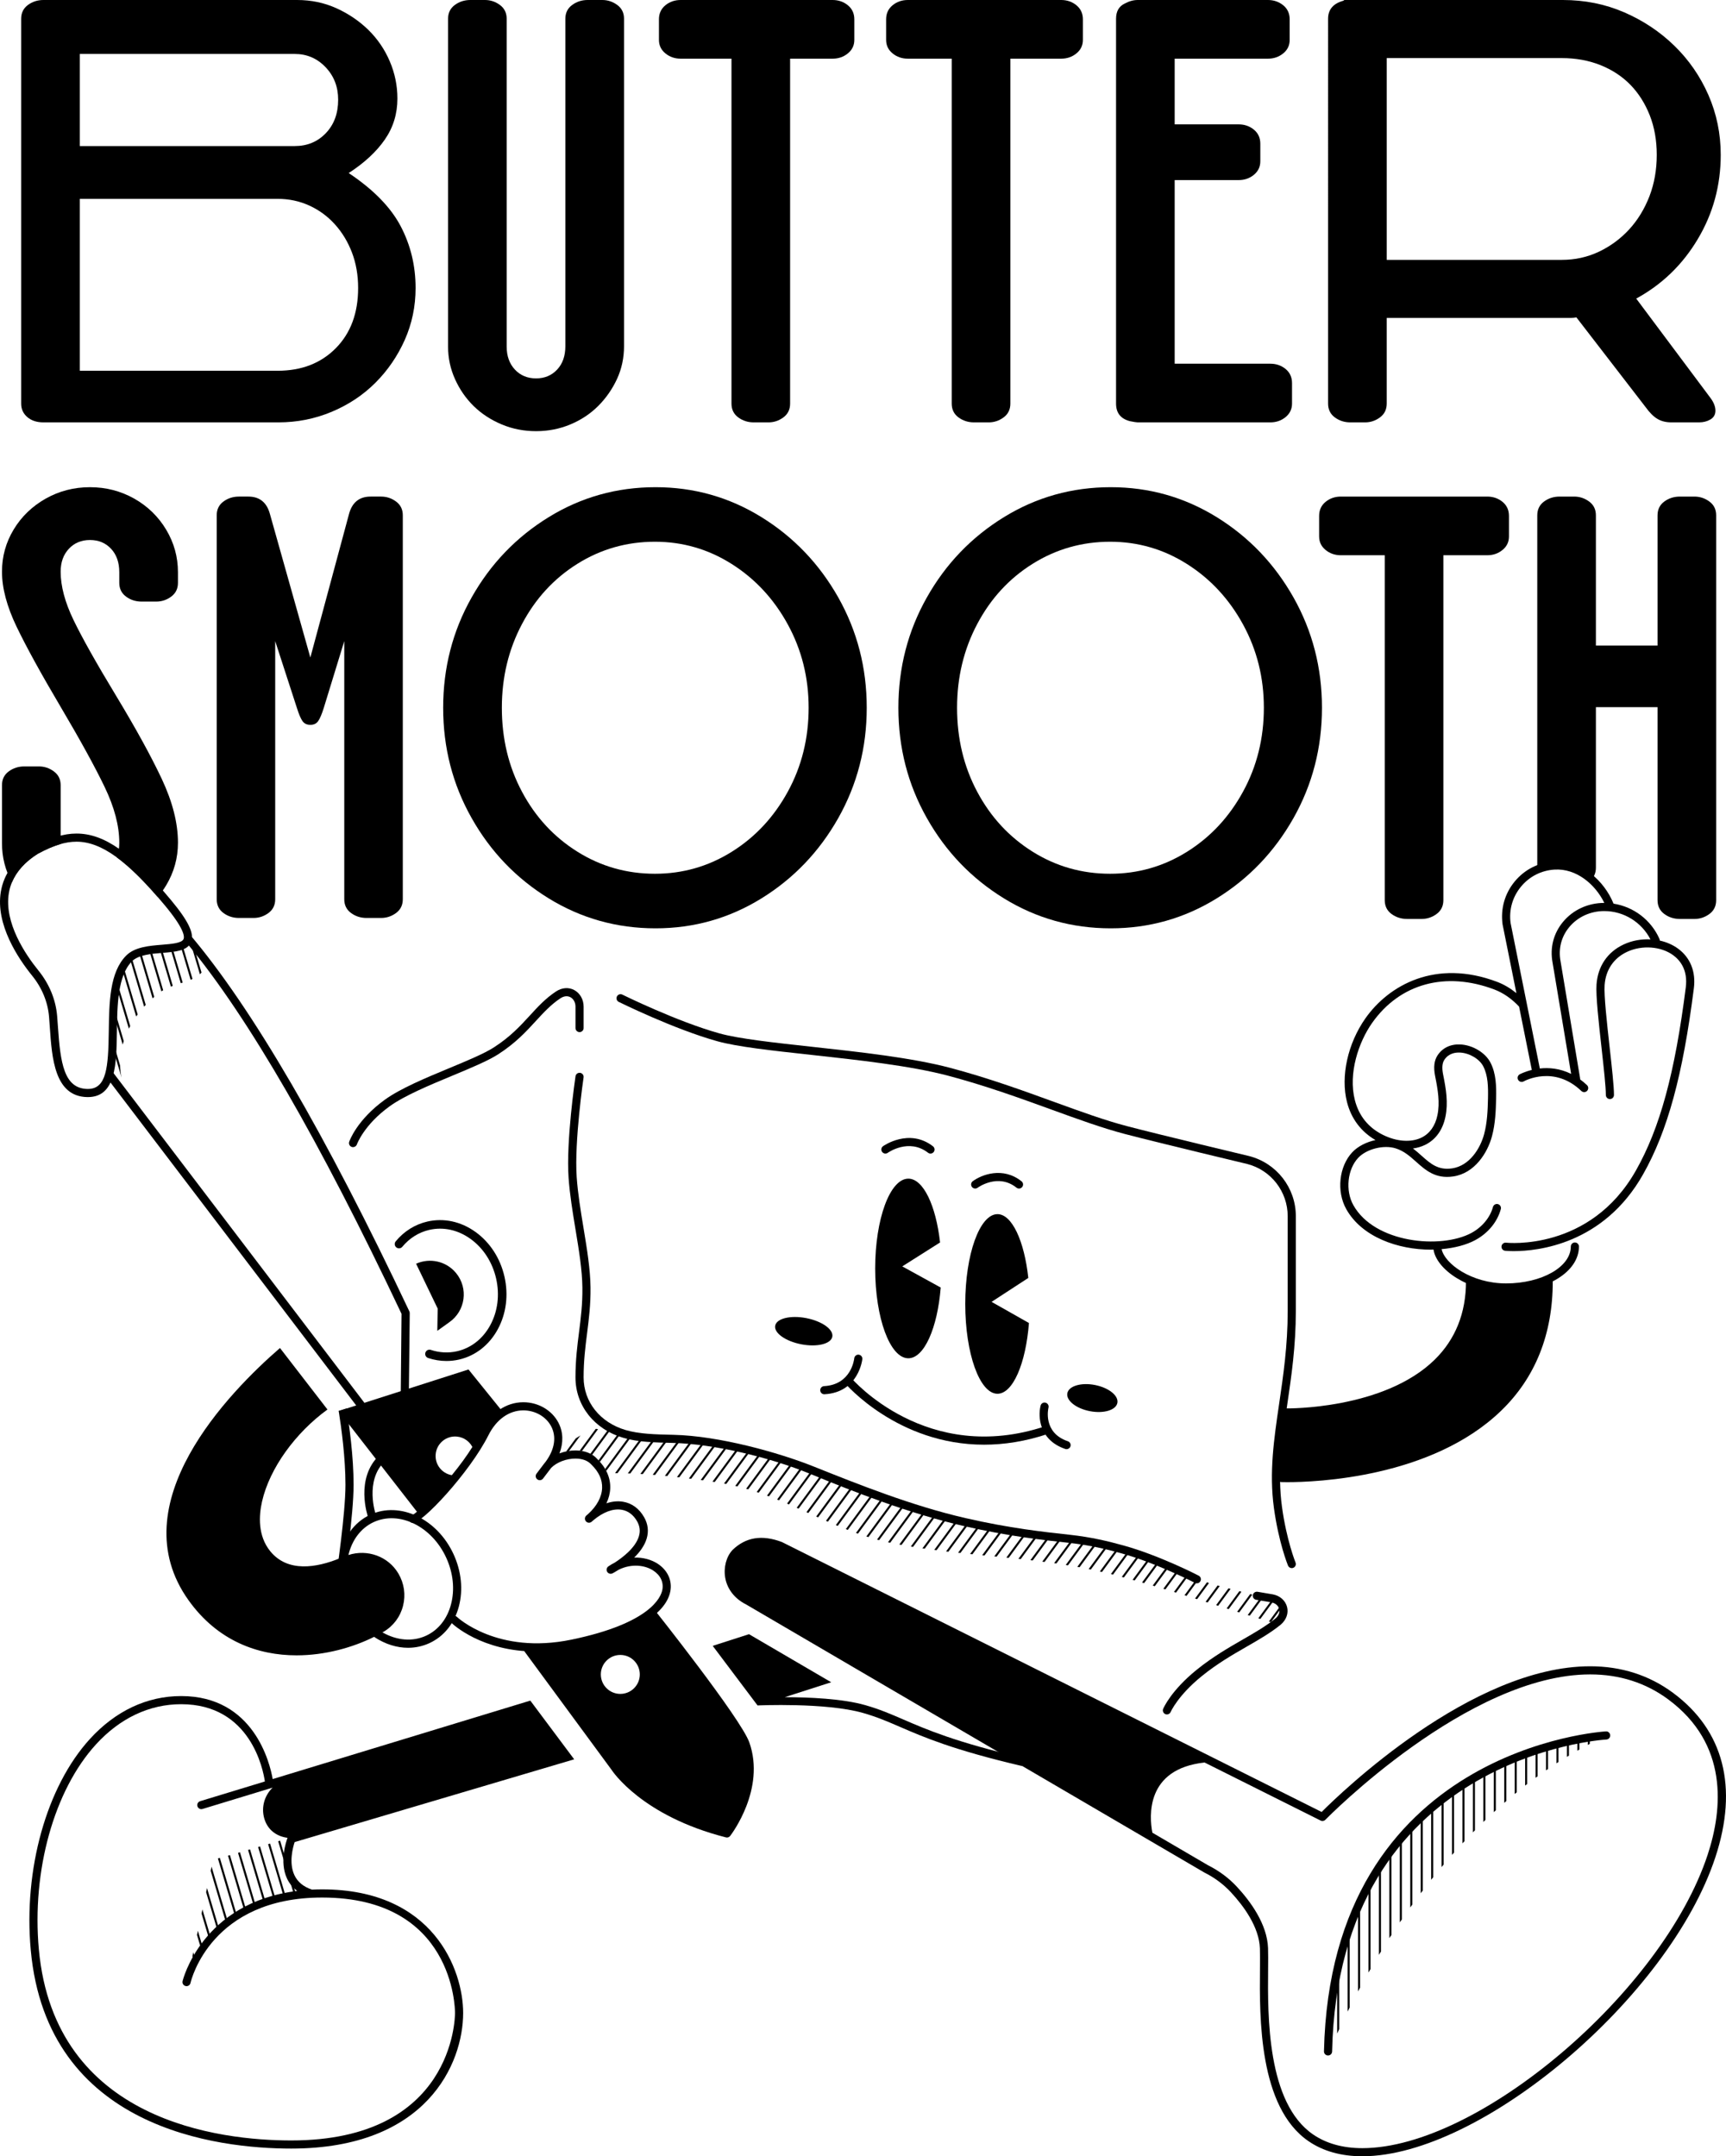 <?xml version="1.0" encoding="utf-8"?>
<!-- Generator: Adobe Illustrator 23.0.3, SVG Export Plug-In . SVG Version: 6.00 Build 0)  -->
<svg version="1.1" xmlns="http://www.w3.org/2000/svg" xmlns:xlink="http://www.w3.org/1999/xlink" x="0px" y="0px"
	 viewBox="0 0 2093.74 2615.84" style="enable-background:new 0 0 2093.74 2615.84;" xml:space="preserve">
<style type="text/css">
	.st0{fill:#E6E7D6;}
	.st1{fill:#441CAC;}
	.st2{fill:none;stroke:#441CAC;stroke-width:7;stroke-miterlimit:10;}
	.st3{fill:none;}
	.st4{fill:#805C34;}
	.st5{opacity:0.7;}
	.st6{clip-path:url(#SVGID_6_);}
	.st7{clip-path:url(#SVGID_8_);fill:#929292;}
	.st8{fill:#FFFFFF;}
	.st9{fill:#A3A3A2;}
	.st10{fill:#0C0D0C;}
	.st11{fill:#838180;}
	.st12{clip-path:url(#SVGID_11_);}
	.st13{clip-path:url(#SVGID_12_);fill:#FFFFFF;}
	.st14{fill:#EEEFDE;}
	.st15{fill:#CCC045;}
	.st16{fill:#5423E8;}
	.st17{fill:#5423DB;}
	.st18{fill:#9097E7;}
	.st19{clip-path:url(#SVGID_14_);fill:#FFFFFF;}
	.st20{clip-path:url(#SVGID_16_);}
	.st21{clip-path:url(#SVGID_18_);}
	.st22{fill:#EEEFDE;stroke:#000000;stroke-miterlimit:10;}
	.st23{fill:#ECEDDC;}
	.st24{fill:#191817;}
	.st25{fill-rule:evenodd;clip-rule:evenodd;fill:#0C0D0C;}
	.st26{clip-path:url(#SVGID_22_);fill:#0C0D0C;}
	.st27{fill:none;stroke:#000000;stroke-width:0.25;stroke-miterlimit:10;}
	.st28{clip-path:url(#SVGID_24_);}
	.st29{clip-path:url(#SVGID_26_);fill:#939393;}
	.st30{fill:#A4A4A3;}
	.st31{fill:#848280;}
	.st32{clip-path:url(#SVGID_28_);}
	.st33{clip-path:url(#SVGID_32_);fill:#0C0D0C;}
	.st34{clip-path:url(#SVGID_34_);}
	.st35{clip-path:url(#SVGID_38_);}
	.st36{fill:#D9D9B3;}
	.st37{fill:#6E3C1D;}
	.st38{fill:#9DA4F4;}
	.st39{fill:#6A6A6A;}
	.st40{clip-path:url(#SVGID_44_);}
	.st41{clip-path:url(#SVGID_46_);fill:#939393;}
	.st42{fill:none;stroke:#A4A4A3;stroke-width:0.516;stroke-miterlimit:10;}
	.st43{fill:#E5E4E5;}
	.st44{clip-path:url(#SVGID_48_);}
	.st45{clip-path:url(#SVGID_52_);fill:#0C0D0C;}
	.st46{clip-path:url(#SVGID_54_);}
	.st47{clip-path:url(#SVGID_58_);fill:#FFFDEF;}
	.st48{clip-path:url(#SVGID_60_);fill-rule:evenodd;clip-rule:evenodd;fill:#FFFFFF;}
	.st49{clip-path:url(#SVGID_62_);fill:#0C0D0C;}
	.st50{fill:none;stroke:#000000;stroke-width:2;stroke-miterlimit:10;}
	.st51{opacity:0.3;}
	.st52{clip-path:url(#SVGID_64_);}
	.st53{fill:none;stroke:#E5E4E5;stroke-width:2;stroke-miterlimit:10;}
	.st54{opacity:0.3;stroke:#FFFFFF;stroke-width:2;stroke-miterlimit:10;}
	.st55{opacity:0.3;stroke:#FFFFFF;stroke-miterlimit:10;}
	.st56{stroke:#FFFFFF;stroke-width:2;stroke-miterlimit:10;}
</style>
<g id="fond">
</g>
<g id="assets">
</g>
<g id="fond_noir">
</g>
<g id="Assets_Buttersmooth">
	<g>
		<path d="M1610.99,2493.58c-0.04,0-0.07,0-0.11,0c-2.72-0.06-4.88-2.31-4.82-5.04c8.12-368.02,338.73-387.97,342.07-388.13
			c2.58-0.25,5.02,1.97,5.15,4.69c0.14,2.72-1.96,5.03-4.69,5.17c-3.24,0.15-324.76,19.82-332.67,378.5
			C1615.86,2491.44,1613.66,2493.58,1610.99,2493.58z"/>
		<path d="M1415.54,2079.84c-0.65,0-1.29-0.12-1.92-0.39c-2.51-1.06-3.68-3.94-2.63-6.44c0.38-0.9,9.52-22.16,40.57-47.28
			c19.47-15.77,38.89-26.93,56.02-36.79c14.49-8.34,28.17-16.21,39.65-25.56c3.86-3.28,5.53-7.51,4.48-11.52
			c-1.05-4-4.6-7.03-9.24-7.94l-18.69-3.18c-2.69-0.46-4.49-3.01-4.03-5.69c0.46-2.68,3.1-4.47,5.69-4.03l18.8,3.2
			c8.5,1.64,14.98,7.43,17.01,15.12c2.03,7.71-0.85,15.79-7.7,21.62c-12.2,9.91-26.21,17.97-41.04,26.51
			c-17.64,10.16-35.86,20.64-54.73,35.92c-28.91,23.39-37.6,43.24-37.68,43.44C1419.29,2078.71,1417.46,2079.84,1415.54,2079.84z"/>
		<path d="M1566.98,1902.33c-1.95,0-3.78-1.16-4.56-3.07c-0.46-1.14-11.37-28.22-17.08-69.89c-5.9-43.15,0.03-83.49,6.3-126.19
			c5.12-34.82,10.41-70.81,10.41-112.83v-114.95c0-29.84-20.18-55.89-49.08-63.34c-0.97-0.23-105.52-25.16-148.41-36.38
			c-27.05-7.07-57.26-18.05-89.24-29.67c-37.4-13.6-79.78-29-125.12-41.02c-45.82-12.15-109.8-19.14-166.25-25.31
			c-48.06-5.25-89.56-9.78-113.78-16.52c-52.57-14.62-118.91-47.39-119.57-47.72c-2.45-1.21-3.44-4.16-2.24-6.61
			c1.23-2.45,4.19-3.44,6.61-2.22c0.66,0.32,66.18,32.68,117.83,47.05c23.44,6.52,66.56,11.24,112.21,16.22
			c56.8,6.21,121.17,13.24,167.71,25.58c45.78,12.13,88.38,27.62,125.97,41.29c31.75,11.54,61.75,22.44,88.35,29.39
			c42.8,11.19,147.26,36.09,148.31,36.34c33.34,8.6,56.57,38.57,56.57,72.92v114.95c0,42.74-5.35,79.1-10.51,114.26
			c-6.17,41.99-12,81.64-6.3,123.41c5.54,40.46,16.33,67.24,16.44,67.5c1.03,2.53-0.18,5.4-2.71,6.44
			C1568.23,1902.21,1567.61,1902.33,1566.98,1902.33z"/>
		<path d="M1451.81,1920.78c-0.83,0-1.67-0.21-2.45-0.65c-0.46-0.26-47.35-24.19-88.44-35.58c-18.17-5.05-38.5-10.06-64.24-12.87
			c-32.76-3.57-73.52-8.02-127.54-20.4c-66.01-15.13-132.61-41.17-185.74-63.05c-50.92-20.96-118.24-36.51-166.59-37.75
			c-23.04-0.58-42.94-1-60.74-6.23c-35.22-10.35-57.98-39.11-57.98-73.26c-0.01-20.95,2.18-38.23,4.32-54.95
			c2.2-17.4,4.29-33.83,4.06-54.01c-0.25-21.59-4.2-45.53-8.39-70.86c-3.41-20.66-6.94-42.02-8.36-62.36
			c-3.1-44.41,7.95-119.97,8.42-123.17c0.4-2.69,2.84-4.52,5.61-4.15c2.69,0.4,4.55,2.9,4.16,5.6c-0.11,0.77-11.37,77.7-8.34,121.04
			c1.39,19.87,4.87,41,8.25,61.43c4.25,25.72,8.26,50.02,8.51,72.35c0.24,20.86-1.99,38.41-4.14,55.37
			c-2.09,16.42-4.25,33.39-4.24,53.71c0,29.67,19.97,54.72,50.89,63.81c16.56,4.86,35.85,5.34,58.2,5.83
			c55.05,1.22,127.58,21.47,170.03,38.46c53.02,21.22,119.01,47.63,184.26,62.59c53.46,12.26,93.91,16.66,126.41,20.21
			c26.19,2.85,46.88,7.9,65.81,13.16c42.29,11.74,88.75,35.42,90.71,36.54c2.36,1.35,3.18,4.36,1.82,6.73
			C1455.19,1919.89,1453.53,1920.78,1451.81,1920.78z"/>
		<path d="M428.26,1391.63c-0.53,0-1.07-0.08-1.6-0.27c-2.57-0.88-3.95-3.67-3.07-6.24c0.37-1.08,9.3-26.52,43.29-51.05
			c19-13.7,49.05-26.2,78.1-38.28c21.77-9.04,42.32-17.59,54.09-25.15c20-12.88,32.09-26.07,43.79-38.83
			c9.68-10.56,18.82-20.52,31.35-28.88c7.35-4.88,15.5-5.55,22.35-1.88c7.03,3.77,11.4,11.48,11.4,20.13v25.98
			c0,2.72-2.21,4.93-4.93,4.93s-4.93-2.21-4.93-4.93v-25.98c0-5.01-2.37-9.39-6.19-11.44c-3.62-1.93-7.96-1.44-12.22,1.4
			c-11.54,7.69-20.28,17.23-29.55,27.33c-11.55,12.61-24.64,26.9-45.72,40.46c-12.51,8.04-33.46,16.75-55.64,25.98
			c-27.21,11.31-58.05,24.13-76.11,37.16c-31.24,22.55-39.65,46.02-39.74,46.24C432.22,1390.35,430.3,1391.63,428.26,1391.63z"/>
		<path d="M1878.69,1549.55c-2.73,0-4.94,2.2-4.94,4.92c0,0.4-0.05,0.77-0.05,1.16c-12.34,2.6-46.4,8.02-85.55-0.13
			c0.01-0.35,0.05-0.68,0.05-1.03c0-2.72-2.2-4.92-4.93-4.92c-2.73,0-4.93,2.2-4.93,4.92c0,38.3-12.78,70.25-37.98,94.98
			c-61.83,60.68-179.19,59.19-180.24,59.13c-2.21,0.14-4.83,1.97-5.02,4.59l-5.59,79.51c-0.09,1.34,0.37,2.65,1.26,3.65
			c0.9,0.99,2.16,1.58,3.49,1.62c0.74,0.03,3.28,0.1,7.34,0.1c34.07,0,175.06-5.13,259.37-86.67
			c41.56-40.18,62.62-92.97,62.62-156.92C1883.62,1551.75,1881.42,1549.55,1878.69,1549.55z"/>
		<path d="M2029.46,2053.61c-28.88-21.37-62.68-32.2-100.48-32.2c-144.15,0-303,153.92-325.76,176.74l-654.81-327.5
			c-24.09-9.06-43.64-5.92-59.81,9.63c-7.59,8.1-11.07,21.38-8.85,33.84c2.45,13.82,11.53,25.34,25.29,32.27l555.82,325.17
			c12.44,6.22,23.34,14.33,32.38,24.07c15.49,16.71,34.16,42.09,35.09,68.03c0.24,6.65,0.16,15.27,0.08,25.29
			c-0.53,58.41-1.5,167.14,58.82,208.52c17.75,12.19,39.74,18.36,65.37,18.36h0.02c144.23-0.01,372.33-193.21,428.19-362.66
			C2108.84,2168.22,2091.08,2099.21,2029.46,2053.61z M2071.47,2250.1c-54.82,166.28-277.94,355.86-418.83,355.89c0,0-0.01,0-0.02,0
			c-23.6,0-43.71-5.6-59.78-16.63c-56-38.42-55.06-143.73-54.55-200.3c0.08-10.2,0.16-18.97-0.08-25.74
			c-1.05-28.97-21.09-56.44-37.73-74.38c-9.84-10.62-21.69-19.43-34.9-26.04l-67.7-39.61c-3.76-19.7-8.41-77.38,63.34-85.14
			l140.8,70.43c1.92,0.97,4.25,0.57,5.74-0.98c1.71-1.76,172.98-176.33,321.23-176.33c35.64,0,67.46,10.18,94.61,30.27
			C2096.7,2115.64,2089.98,2193.94,2071.47,2250.1z"/>
		<path d="M2035.55,1150.8c-6.46-4.72-14.04-7.96-22.09-9.76c-0.01-0.65-0.14-1.32-0.41-1.95c-10.17-23.09-31.35-39.04-55.73-42.84
			c-11.07-27.41-38.8-53.25-72.37-51.17c-18.78,1.21-35.71,9.88-47.64,24.42c-11.94,14.54-17.15,32.82-14.62,51.8l16.78,83.48
			c-7.25-5.83-14.98-10.48-23.2-13.61c-74.93-28.37-131.74,4.17-159.88,44.1c-21.54,30.61-30.35,70.52-22.42,101.66
			c5.1,20.06,17.01,35.91,34.56,46.11c-10.92,2.35-21.3,7.52-28.11,14.76c-16.16,17.19-19.39,47.5-7.34,68.99
			c19.06,34.1,63.11,49.21,102.71,49.21c1.06,0,2.06-0.13,3.12-0.16c3.56,23.93,41.44,50.97,88.04,50.97
			c49.57,0,88.4-23.99,88.4-54.6c0-2.73-2.2-4.94-4.94-4.94c-2.72,0-4.93,2.21-4.93,4.94c0,24.67-35.23,44.73-78.53,44.73
			c-42.23,0-74.58-24.09-78.18-41.59c15.53-1.35,29.81-5.03,40.81-10.95c15.53-8.38,26.82-22.09,31-37.62
			c0.7-2.62-0.86-5.33-3.49-6.04c-2.66-0.68-5.33,0.85-6.05,3.49c-3.41,12.72-13.19,24.49-26.14,31.49
			c-36.85,19.86-117.36,12.49-143.21-33.75c-9.9-17.65-7.25-43.42,5.91-57.41c10.16-10.8,30.99-16.03,45.51-11.43
			c10.04,3.16,17.18,9.53,24.74,16.27c11.54,10.28,23.48,20.93,44.95,17.77c26.07-3.8,41.62-28.58,47.02-48.65
			c4.06-15.06,4.72-30.8,5.04-45.63c0.33-15.48,0.05-30.48-6.86-43.87c-6.18-11.99-21.52-21.23-36.44-21.97
			c-11.95-0.6-21.84,4.14-27.78,13.3c-4.07,6.24-5.02,14.36-2.93,24.85c3.42,17.06,6.01,32.42,2.84,47.7
			c-2.67,12.89-9.36,22.28-19.33,27.15c-12.63,6.15-30.03,4.93-46.58-3.23c-17.83-8.81-29.36-23.05-34.27-42.32
			c-8.24-32.38,4.57-70.31,20.94-93.55c33.67-47.81,89.11-62.98,148.31-40.56c10.9,4.14,20.97,11.16,29.98,20.75l15.43,76.81
			c-8.88,2.2-14.54,5.23-14.69,5.32c-2.38,1.33-3.22,4.32-1.9,6.7c1.33,2.37,4.34,3.24,6.7,1.91c1.5-0.83,37.03-19.95,69.99,11.62
			c0.95,0.91,2.19,1.37,3.41,1.37c1.3,0,2.59-0.51,3.56-1.52c1.88-1.96,1.81-5.09-0.15-6.97c-2.75-2.64-5.53-4.88-8.32-6.93
			c0.01-0.33,0.09-0.65,0.03-1l-23.8-142.56c-2.79-15,0.98-29.65,10.61-41.23c10.27-12.35,25.72-19.43,42.41-19.43
			c23.73,0,45.26,13.42,56.09,34.36c-10.93-0.56-22.17,1.37-32.32,6.06c-19.75,9.15-31.51,26.39-33.12,48.56
			c-0.98,13.57,2.66,46.23,6.17,77.81c2.64,23.78,5.14,46.25,5.14,56.34c0,2.72,2.2,4.93,4.93,4.93c2.72,0,4.93-2.21,4.93-4.93
			c0-10.63-2.53-33.36-5.21-57.43c-3.3-29.69-7.05-63.34-6.13-76c1.33-18.43,11.08-32.75,27.42-40.32
			c18.07-8.35,40.98-6.63,55.77,4.18c8.42,6.17,17.92,17.93,15.27,38.94c-13.23,104.19-31.31,170.65-60.48,222.2
			c-55.62,98.41-156.52,87.74-157.59,87.6c-2.6-0.35-5.14,1.62-5.47,4.31c-0.32,2.71,1.6,5.16,4.3,5.49
			c0.21,0.02,4.06,0.44,10.6,0.44c28.65,0,108.75-8.07,156.75-92.99c29.83-52.72,48.27-120.26,61.67-225.81
			C2057.33,1178.83,2050.5,1161.73,2035.55,1150.8z M1728.7,1388.91c12.82-6.26,21.35-18.02,24.66-34.01
			c3.55-17.09,0.83-33.5-2.82-51.63c-1.56-7.84-1.06-13.57,1.53-17.54c5.09-7.83,13.18-9.1,19.02-8.83
			c11.45,0.57,23.56,7.73,28.16,16.64c5.84,11.34,6.06,24.98,5.76,39.13c-0.31,14.23-0.93,29.29-4.7,43.29
			c-4.63,17.18-17.61,38.34-38.93,41.45c-16.95,2.46-26.22-5.8-36.96-15.38c-3.33-2.98-6.72-5.99-10.41-8.78
			C1719.25,1392.54,1724.2,1391.09,1728.7,1388.91z M1896.06,1118.33c-11.54,13.88-16.05,31.4-12.73,49.25l22.56,135.21
			c-13.82-6.84-27.19-7.8-38-6.57c-0.01-0.02,0.01-0.05,0-0.07l-35.47-176.47c-2.12-15.91,2.33-31.51,12.51-43.92
			c10.19-12.41,24.63-19.81,40.65-20.83c26.75-1.74,49.75,18.12,60.55,40.42c-0.02,0-0.04,0-0.07,0
			C1926.43,1095.34,1908.2,1103.71,1896.06,1118.33z"/>
		<path d="M908.99,2113.81c-10.25-29.07-115.57-161.57-115.57-161.57s-56.71,44.74-152.93,43.83c-1.85-0.02-3.52,1.08-4.34,2.74
			c-0.82,1.65-0.65,3.62,0.45,5.11l105.01,142.76c1.49,2.29,37.3,56.42,139.01,82.3c0.41,0.11,0.81,0.16,1.21,0.16
			c1.5,0,2.96-0.69,3.91-1.92C887.52,2224.91,928.89,2170.23,908.99,2113.81z M752.48,2054.92c-13.06,0-23.64-10.58-23.64-23.64
			c0-13.04,10.57-23.63,23.64-23.63c13.06,0,23.63,10.59,23.63,23.63C776.12,2044.34,765.54,2054.92,752.48,2054.92z"/>
		<g>
			<path d="M650.46,2003.52c-66.33,0-101.33-33.29-103.08-34.99c-1.94-1.91-1.98-5.02-0.09-6.96c1.93-1.95,5.03-1.99,6.97-0.1
				c0.48,0.47,49,46.25,138.9,27.63c95.55-19.78,108.6-51.3,110.32-60.5c1.72-9.16-2.33-17.68-11.13-23.38
				c-9.88-6.41-25.87-8.68-41.61-1.07c-4.27,2.72-7.28,4.3-7.69,4.51c-2.31,1.17-5.14,0.39-6.49-1.84
				c-1.34-2.22-0.72-5.11,1.42-6.59c2.56-1.77,5.14-3.3,7.75-4.6c9.4-6.05,25.14-17.94,29.3-31.96c1.87-6.3,1.15-12.22-2.19-18.13
				c-4.47-7.88-10.96-12.73-18.76-14.02c-10.39-1.72-22.43,2.8-34.24,12.68c-0.72,0.65-1.46,1.28-2.21,1.91
				c-2.04,1.73-5.13,1.48-6.89-0.56c-1.76-2.04-1.57-5.11,0.44-6.9c0.72-0.66,1.45-1.28,2.18-1.9c10.6-9.55,16.64-20.69,17.04-31.62
				c0.38-10.11-4.02-19.68-13.05-28.46c-4.31-4.77-10.92-7.18-19.03-7.24c-11.13-0.09-23.02,4.45-29.78,11.37l-9.84,12.92
				c-1.66,2.16-4.73,2.58-6.91,0.93c-2.17-1.65-2.59-4.73-0.95-6.91l9.63-12.73c0.13-0.15,0.27-0.29,0.4-0.44l1.55-2.02
				c10.47-14.59,12.73-29.56,6.29-42.03c-6.15-11.91-19.41-19.57-33.81-19.57c-0.08,0-0.16,0-0.23,0
				c-17.23,0.1-32.59,11.06-42.13,30.07c-22.93,45.65-81.62,108.32-92.12,106.55c-2.69-0.39-4.57-2.9-4.17-5.6
				c0.34-2.23,2.12-3.9,4.26-4.18c7.59-3.75,59.02-53.04,83.21-101.21c11.27-22.44,29.82-35.38,50.89-35.5c0.1,0,0.19,0,0.29,0
				c18.05,0,34.73,9.75,42.56,24.9c5.82,11.24,6.13,24.22,1.21,37.15c6.22-2.35,12.52-3.59,19.7-3.57
				c10.93,0.08,20.1,3.66,25.85,10.06c10.94,10.62,16.49,23.02,16.02,35.87c-0.23,6.15-1.82,12.29-4.65,18.23
				c6.9-2.33,13.68-3.02,20.07-1.96c10.84,1.78,19.75,8.31,25.73,18.88c4.68,8.26,5.71,16.95,3.07,25.83
				c-2.61,8.75-8.54,16.58-15.13,23.05c10.89-0.34,20.99,2.62,28.36,7.4c12.14,7.87,17.91,20.38,15.46,33.48
				c-5.44,29.02-48.46,53.93-118.02,68.33C678.98,2002.12,664.06,2003.51,650.46,2003.52z"/>
		</g>
		<g>
			<path d="M1141.14,1561.95l-46.63-25.66l45.84-29.03c-5.01-44.77-20.34-77.4-38.49-77.4c-22.21,0-40.22,48.8-40.22,108.95
				c0,60.18,18.01,108.96,40.22,108.96C1121.12,1647.77,1137.23,1611,1141.14,1561.95"/>
			<path d="M1248.17,1604.99l-45.33-25.66l44.56-29.03c-4.86-44.77-19.76-77.38-37.41-77.38c-21.58,0-39.09,48.77-39.09,108.93
				c0,60.18,17.51,108.96,39.09,108.96C1228.74,1690.81,1244.38,1654.04,1248.17,1604.99"/>
			<path d="M1074.05,1399.43c-1.53,0-3.03-0.7-3.99-2.03c-1.6-2.2-1.12-5.29,1.09-6.89c0.3-0.24,31.52-22.4,60.61,0.09
				c2.15,1.67,2.55,4.77,0.89,6.92c-1.67,2.15-4.76,2.54-6.92,0.88c-23.31-18.03-48.53-0.09-48.78,0.09
				C1076.07,1399.12,1075.05,1399.43,1074.05,1399.43z"/>
			<path d="M1182.95,1441.85c-1.49,0-2.97-0.68-3.94-1.97c-1.63-2.18-1.19-5.27,0.99-6.91c10.55-7.87,36.46-18.01,59.19,0.1
				c2.13,1.7,2.49,4.8,0.78,6.93c-1.7,2.14-4.8,2.49-6.93,0.78c-22.5-17.93-46.88-0.09-47.12,0.09
				C1185.03,1441.54,1183.99,1441.85,1182.95,1441.85z"/>
			<g>
				<path d="M999.9,1691.41c-2.61,0-4.79-2.04-4.92-4.66c-0.14-2.73,1.94-5.04,4.66-5.2c32.93-1.76,36.48-32.44,36.61-33.74
					c0.28-2.7,2.8-4.74,5.39-4.41c2.71,0.27,4.68,2.66,4.42,5.37c-0.04,0.4-4.39,40.41-45.9,42.63
					C1000.07,1691.41,999.99,1691.41,999.9,1691.41z"/>
				<path d="M1293.82,1758.03c-0.52,0-1.06-0.08-1.58-0.26c-31.49-10.65-33.35-39.06-29.93-52.59c0.66-2.64,3.34-4.26,5.96-3.57
					c2.64,0.65,4.25,3.33,3.61,5.96c-0.31,1.25-7.1,30.5,23.52,40.86c2.58,0.87,3.97,3.67,3.09,6.25
					C1297.79,1756.73,1295.88,1758.03,1293.82,1758.03z"/>
				<path d="M1193.73,1752.59c-104.89,0-167.97-73.72-168.74-74.64c-1.75-2.09-1.46-5.19,0.62-6.94c2.06-1.75,5.17-1.48,6.95,0.61
					c0.9,1.07,91.57,106.68,235.76,58.47c2.56-0.85,5.38,0.53,6.24,3.1c0.86,2.59-0.53,5.38-3.12,6.24
					C1243.55,1748.79,1217.54,1752.59,1193.73,1752.59z"/>
			</g>
			<path d="M1009.64,1621.62c-1.69,8.77-18.59,12.87-37.72,9.16c-19.14-3.71-33.26-13.81-31.56-22.58
				c1.69-8.77,18.58-12.87,37.71-9.16C997.2,1602.76,1011.32,1612.86,1009.64,1621.62z"/>
			<path d="M1355.44,1701.91c-1.69,8.77-16.66,13.24-33.43,10c-16.75-3.25-28.95-12.99-27.26-21.75c1.69-8.77,16.66-13.25,33.41-10
				C1344.93,1683.42,1357.12,1693.14,1355.44,1701.91z"/>
		</g>
		<path d="M390.78,2292.05c-4.24,0-8.35,0.11-12.39,0.3c-0.03-0.01-0.05-0.04-0.08-0.05c-10.25-3.42-17.39-9.34-21.23-17.62
			c-6.97-15.03-1.69-33.89,0.34-40l339.1-100.4l-53.22-71.23l-312.52,95.19c-3.28-18.89-22.65-100.71-111.02-100.71
			c-41.34,0-79.61,17.99-110.67,52.03c-52.6,57.65-80.77,158.24-71.77,256.29c19.94,217.19,227.62,240.64,315.99,240.64
			c164.61,0,208.52-103.43,208.52-164.55C561.83,2390.1,526.08,2292.05,390.78,2292.05z M353.31,2596.64
			c-85.66,0-286.97-22.57-306.17-231.68c-8.75-95.41,18.43-193.05,69.24-248.73c29.14-31.94,64.89-48.82,103.39-48.82
			c84.25,0,99.5,79.65,101.54,93.74l-78.53,23.92c-2.61,0.79-4.07,3.56-3.28,6.16c0.65,2.13,2.6,3.5,4.72,3.5
			c0.47,0,0.95-0.07,1.43-0.21l85.04-25.9c-10.57,10.21-14.78,26.13-8.93,40.84c4.75,11.88,15.16,18.54,27.04,20.03
			c-1.61,4.26-10.11,28.89-0.67,49.32c2.81,6.09,7.04,11.07,12.38,15.13c-115.89,14.26-138.8,108.46-139.03,109.48
			c-0.61,2.66,1.05,5.29,3.71,5.9c2.68,0.65,5.31-1.07,5.9-3.71c0.98-4.23,25.44-103.67,159.7-103.67
			c159.36,0,161.19,134.32,161.19,140.04C551.97,2448.27,549.72,2596.64,353.31,2596.64z"/>
		<path d="M1241.21,2132.63c-82.01-19.22-117.16-34.44-145.41-46.67c-15.38-6.66-28.67-12.41-46.24-17.42
			c-27.8-7.93-68.48-9.6-97.64-9.64l56.37-18.1l-99.72-58.32l-44.01,14.15l54.4,72.3c0,0,82.67-3.81,127.9,9.09
			c16.94,4.83,29.95,10.46,45.03,16.99c28.59,12.38,64.19,27.79,147.06,47.22c0.38,0.08,0.76,0.13,1.13,0.13
			c2.24,0,4.26-1.53,4.79-3.81C1245.5,2135.91,1243.86,2133.25,1241.21,2132.63z"/>
		<path d="M451.25,1844.16c-2.04,0-3.94-1.27-4.65-3.3c-0.67-1.92-16.23-47.45,13.77-75.69c1.98-1.87,5.11-1.78,6.97,0.21
			c1.87,1.98,1.77,5.1-0.21,6.97c-25.38,23.89-11.38,64.82-11.23,65.24c0.91,2.57-0.44,5.38-3.01,6.29
			C452.34,1844.07,451.79,1844.16,451.25,1844.16z"/>
		<g>
			<path d="M106.61,1330.91c-0.03,0-0.75,0-0.79,0c-39.62-0.76-42.82-47.18-45.38-84.48c-0.3-4.39-0.6-8.72-0.94-12.92
				c-1.48-17.88-8.57-35.13-20.52-49.88c-17-20.99-44.55-62.13-37.99-101.78c3.62-21.85,17.04-40.23,39.88-54.63
				c20.53-11.12,36.46-16.01,51.94-16.01c33.71,0,66.91,23.37,114.58,80.65c21.35,25.66,28.64,40.96,24.34,51.18
				c-4.39,10.44-18.91,11.62-34.29,12.88c-13.82,1.12-29.48,2.39-37.34,10.25c-17.38,17.37-17.87,53.44-18.29,85.26
				C141.27,1290.51,140.73,1330.91,106.61,1330.91z M92.81,1021.08c-13.76,0-28.23,4.52-46.95,14.65
				c-20.08,12.66-32,28.78-35.13,47.73c-5.93,35.84,19.96,74.26,35.92,93.96c13.2,16.31,21.04,35.41,22.67,55.28
				c0.35,4.24,0.66,8.61,0.96,13.05c3,43.74,7.33,74.75,35.73,75.29h0.6c22.75,0,24.75-26.35,25.34-69.76
				c0.48-35.35,0.97-71.89,21.18-92.1c10.41-10.42,28-11.85,43.51-13.11c11.76-0.96,23.94-1.95,26-6.87
				c1.42-3.38,0.33-13.2-22.84-41.05C154.83,1044.13,122.84,1021.08,92.81,1021.08z"/>
		</g>
		<path d="M550.17,1885.42c-19.77-42.94-65.07-64.44-101.01-47.88c-19.89,9.18-33.52,28.39-37.4,52.71
			c-0.02,0.11,0.02,0.21,0.01,0.32c-27.57,11.16-62.67,17.44-83.95-8.74c-15.27-18.81-13.84-43.14-9.96-60.26
			c9.19-40.45,40.55-83.44,79.37-111.65l-57.6-74.62c-61.82,53.59-194.49,189.26-110.84,306.12c35.34,49.4,84.18,66.72,130.97,66.72
			c34.64,0,68.14-9.5,94.22-22.5c0.24,0.23,0.41,0.49,0.68,0.67c12.94,8.39,26.83,12.66,40.34,12.66c8.95,0,17.72-1.87,25.94-5.65
			c17.57-8.09,30.23-23.88,35.69-44.47C561.98,1928.59,559.69,1906.07,550.17,1885.42z M547.09,1946.31
			c-4.68,17.7-15.43,31.2-30.27,38.03c-16.3,7.49-35.34,5.9-52.89-4.08c0.47-0.27,0.99-0.52,1.46-0.78
			c11.82-6.96,20.18-18.14,23.54-31.5c3.35-13.3,1.36-27.15-5.61-39c-12.32-20.95-37.58-29.95-60.66-22.56
			c4.35-18.41,15.26-32.82,30.64-39.92c31.01-14.25,70.43,5.05,87.92,43.05C549.78,1908.12,551.86,1928.28,547.09,1946.31z"/>
		<path d="M553.34,1544.51c-11.92-14.61-31.96-18.95-48.58-11.44l26.19,54.42l-0.48,26.99l14.57-10.45
			C564.61,1590.37,568.42,1562.98,553.34,1544.51z"/>
		<g>
			<g>
				<path d="M135.92,1299.46c-0.89,4.22-2.01,8.16-3.46,11.72l301.22,395.89c0.96,1.28,2.44,1.95,3.92,1.95
					c1.05,0,2.1-0.32,2.98-1.01c2.17-1.65,2.59-4.75,0.94-6.91L135.92,1299.46z"/>
				<path d="M496.6,1590.89c-101.85-215.49-190.98-368.35-266.53-457.47c0.59,3.64,0.37,6.83-0.8,9.61
					c-0.38,0.9-0.94,1.65-1.46,2.43c73.24,88.51,159.95,238.37,259.27,448.38l-0.93,97.05c-0.3,2.7,1.66,5.14,4.36,5.45
					c2.62,0.22,5.15-1.65,5.44-4.36l1.09-98.44C497.14,1592.63,496.99,1591.72,496.6,1590.89z"/>
			</g>
		</g>
		<path d="M568.32,1661.35l-157.56,50.44l95.5,122.77l3.87-2.63c1.6-1.09,40.05-22.33,96.96-117.26l1.82-3.04L568.32,1661.35z
			 M549.74,1789.81c-1.64-0.16-3.2-0.49-4.7-0.95c-10.51-3.26-17.64-13.51-16.52-24.88c1.27-13.01,12.83-22.5,25.83-21.22
			c9.17,0.89,16.59,6.91,19.71,14.92L549.74,1789.81z"/>
		<path d="M541.56,1651.05c-7.46,0-14.96-1.21-22.21-3.61c-2.72-0.9-4.2-3.84-3.29-6.56c0.9-2.72,3.84-4.2,6.56-3.29
			c10.41,3.45,21.42,4.02,31.82,1.64c17.02-3.88,31.33-15.12,40.29-31.64c9.08-16.74,11.6-36.85,7.08-56.64
			c-4.52-19.78-15.51-36.81-30.96-47.95c-15.24-10.99-33.01-14.91-50.03-11.01c-12.75,2.91-24.09,10.01-32.8,20.53
			c-1.83,2.21-5.1,2.51-7.31,0.69c-2.21-1.83-2.51-5.1-0.69-7.31c10.18-12.3,23.49-20.6,38.49-24.03
			c19.97-4.56,40.71-0.05,58.41,12.72c17.5,12.61,29.93,31.81,35.01,54.05c5.08,22.25,2.21,44.94-8.07,63.9
			c-10.41,19.18-27.14,32.25-47.1,36.81C551.77,1650.49,546.67,1651.05,541.56,1651.05z"/>
		<g>
			<path d="M25.67,489.62V22.76c0-7.09,2.73-12.68,8.17-16.7C39.29,2.03,45.58,0,52.65,0H360.4c17.07,0,32.94,3.33,47.66,9.97
				c14.7,6.66,27.62,15.43,38.8,26.31c11.11,10.95,19.8,23.64,25.95,38.09c6.2,14.48,9.27,29.54,9.27,45.2
				c0,18.5-5.1,35.1-15.3,49.81c-10.19,14.7-24.78,28.23-43.78,40.56c29.89,19.93,50.9,41.41,63.01,64.41
				c12.1,23.02,18.12,48.03,18.12,75.08c0,22.3-4.4,43.3-13.14,62.98c-8.81,19.7-20.67,37.01-35.62,51.95
				c-14.95,14.94-32.61,26.67-52.99,35.21c-20.44,8.55-41.99,12.83-64.75,12.83H52.65c-8.05,0-14.53-2.15-19.51-6.4
				C28.16,501.72,25.67,496.27,25.67,489.62z M96.79,177.19h260.77c15.18,0,27.74-5.21,37.7-15.65
				c9.97-10.42,14.95-23.94,14.95-40.57c0-15.66-5.1-28.81-15.3-39.49c-10.19-10.69-22.69-16.02-37.35-16.02H96.79V177.19z
				 M96.79,241.24v208.52h240.1c28.96,0,52.42-9.12,70.49-27.39c18.01-18.27,27.05-42.57,27.05-72.95c0-15.66-2.49-29.99-7.47-43.05
				c-4.99-13.03-11.88-24.44-20.68-34.17c-8.75-9.7-19.05-17.32-30.93-22.76c-11.87-5.44-24.68-8.2-38.45-8.2H96.79z"/>
			<path d="M543.52,420.57V22.76c0-7.09,2.73-12.68,8.17-16.7C557.13,2.03,563.44,0,570.56,0h17.78c6.6,0,12.69,2.03,18.12,6.06
				c5.45,4.03,8.17,9.61,8.17,16.7v397.81c0,11.42,3.36,20.65,9.96,27.77c6.66,7.13,15.24,10.69,25.66,10.69
				c10.42,0,18.94-3.57,25.6-10.69c6.67-7.12,9.96-16.58,9.96-28.46V22.76c0-7.09,2.72-12.68,8.23-16.7
				C699.49,2.03,705.73,0,712.86,0h17.78c6.66,0,12.68,2.03,18.18,6.06c5.45,4.03,8.17,9.61,8.17,16.7v397.12
				c0,14.22-2.83,27.51-8.51,39.84c-5.73,12.34-13.31,23.26-22.82,32.76c-9.5,9.5-20.74,16.95-33.76,22.41
				c-13.1,5.46-26.93,8.17-41.65,8.17c-14.71,0-28.6-2.71-41.64-8.17c-13.03-5.47-24.32-12.83-33.82-22.07
				c-9.5-9.27-17.08-20.16-22.77-32.75C546.35,447.53,543.52,434.36,543.52,420.57z"/>
			<path d="M799.33,23.49c0-7.13,2.6-12.8,7.82-17.09c5.21-4.26,11.41-6.4,18.48-6.4h184.42c7.07,0,13.27,2.15,18.47,6.4
				c5.21,4.29,7.83,9.96,7.83,17.09v24.9c0,6.67-2.61,12.11-7.83,16.37c-5.21,4.28-11.4,6.42-18.47,6.42h-51.6v418.44
				c0,7.12-2.72,12.72-8.17,16.73c-5.44,4.03-11.52,6.06-18.12,6.06h-17.78c-7.12,0-13.44-2.03-18.88-6.06
				c-5.45-4.02-8.17-9.61-8.17-16.73V71.18h-61.69c-7.07,0-13.26-2.14-18.48-6.42c-5.22-4.26-7.82-9.7-7.82-16.37V23.49z"/>
			<path d="M1074.92,23.49c0-7.13,2.6-12.8,7.82-17.09c5.21-4.26,11.4-6.4,18.47-6.4h186.11c7.07,0,13.26,2.15,18.47,6.4
				c5.21,4.29,7.82,9.96,7.82,17.09v24.9c0,6.67-2.61,12.11-7.82,16.37c-5.21,4.28-11.4,6.42-18.47,6.42h-61.7v418.44
				c0,7.12-2.71,12.72-8.17,16.73c-5.44,4.03-11.52,6.06-18.12,6.06h-17.78c-7.13,0-13.44-2.03-18.88-6.06
				c-5.45-4.02-8.17-9.61-8.17-16.73V71.18h-53.29c-7.07,0-13.26-2.14-18.47-6.42c-5.22-4.26-7.82-9.7-7.82-16.37V23.49z"/>
			<path d="M1353.84,489.62V22.76c0-9.01,3.53-15.17,10.65-18.5c5.21-2.83,10.42-4.26,15.63-4.26h157.99
				c7.12,0,13.27,2.15,18.53,6.4c5.22,4.29,7.82,9.96,7.82,17.09v24.9c0,6.67-2.6,12.11-7.82,16.37c-5.26,4.28-11.4,6.42-18.53,6.42
				h-113.15v79.69h77.59c7.13,0,13.27,2.15,18.47,6.4c5.22,4.29,7.82,9.97,7.82,17.09v21.34c0,6.66-2.6,12.11-7.82,16.39
				c-5.2,4.26-11.35,6.39-18.47,6.39h-77.59v222.74h115.99c7.13,0,13.32,2.14,18.54,6.4c5.2,4.28,7.81,9.97,7.81,17.09v24.91
				c0,6.66-2.61,12.1-7.81,16.39c-5.22,4.26-11.41,6.4-18.54,6.4h-160.83c-1.39,0-4.51-0.49-9.27-1.43
				C1359.5,508.12,1353.84,501.02,1353.84,489.62z"/>
			<path d="M1630.23,0.73V0h265.66c26.58,0,51.37,4.98,74.35,14.95c23,9.96,43.32,23.48,60.87,40.56
				c17.55,17.09,31.33,37.01,41.3,59.76c9.96,22.79,14.94,46.97,14.94,72.6c0,37.01-9.27,71.06-27.81,102.13
				c-18.48,31.07-43.37,55.13-74.7,72.22l90.4,120.99c3.77,5.24,5.68,10.23,5.68,14.95c0,4.75-2.03,8.31-6.03,10.68
				c-4.05,2.38-8.69,3.56-13.9,3.56h-33.47c-6.61,0-12.35-1.43-17.03-4.28c-4.76-2.84-9.5-7.59-14.26-14.22l-83.96-108.89
				c-1.91,0.46-4.17,0.7-6.78,0.7c-2.6,0-5.79,0-9.61,0h-213.7v103.91c0,7.12-2.74,12.72-8.17,16.73
				c-5.45,4.03-11.53,6.06-18.13,6.06h-17.84c-7.07,0-13.39-2.03-18.83-6.06c-5.44-4.02-8.16-9.61-8.16-16.73V22.76
				C1611.06,11.39,1617.43,4.03,1630.23,0.73z M1682.19,70.46v244.81h212.31c16.11,0,31.15-3.31,45.17-9.96
				c13.96-6.63,26.18-15.67,36.66-27.06c10.42-11.37,18.59-24.78,24.56-40.18c5.9-15.44,8.86-32.15,8.86-50.19
				c0-17.55-2.84-33.56-8.51-48.04c-5.74-14.45-13.56-26.78-23.52-37.01c-9.96-10.19-22.06-18.12-36.25-23.82
				c-14.24-5.7-29.93-8.54-46.96-8.54H1682.19z"/>
			<path d="M795.2,1126.18c-46.97,0-90.18-12.11-129.51-36.28c-39.37-24.21-70.6-56.7-93.58-97.5
				c-23.06-40.8-34.52-85.4-34.52-133.81c0-48.38,11.46-92.97,34.52-133.79c22.98-40.8,54.21-73.28,93.58-97.49
				c39.33-24.18,82.53-36.28,129.51-36.28c46.5,0,89.29,12.1,128.44,36.28c39.14,24.21,70.2,56.69,93.25,97.49
				c22.99,40.81,34.51,85.4,34.51,133.79c0,48.41-11.52,93.01-34.51,133.81c-23.05,40.8-54.1,73.29-93.25,97.5
				C884.49,1114.08,841.7,1126.18,795.2,1126.18z M608.77,858.59c0,37.5,8.17,71.52,24.55,102.13
				c16.33,30.61,38.75,54.79,67.24,72.59c28.43,17.78,59.77,26.67,93.93,26.67c33.65,0,64.75-8.89,93.19-26.67
				c28.49-17.81,51.14-42.1,67.99-72.94c16.86-30.84,25.25-64.77,25.25-101.78c0-36.52-8.4-70.19-25.25-101.03
				c-16.85-30.84-39.5-55.29-67.99-73.32c-28.43-18.01-59.54-27.05-93.19-27.05c-34.16,0-65.51,8.92-93.93,26.7
				c-28.49,17.78-50.9,42.11-67.24,72.95C616.94,787.68,608.77,821.58,608.77,858.59z"/>
			<path d="M1347.4,1126.18c-46.96,0-90.17-12.11-129.49-36.28c-39.38-24.21-70.6-56.7-93.59-97.5
				c-23.05-40.8-34.52-85.4-34.52-133.81c0-48.38,11.47-92.97,34.52-133.79c22.99-40.8,54.21-73.28,93.59-97.49
				c39.32-24.18,82.53-36.28,129.49-36.28c46.51,0,89.3,12.1,128.47,36.28c39.14,24.21,70.18,56.69,93.23,97.49
				c23,40.81,34.52,85.4,34.52,133.79c0,48.41-11.52,93.01-34.52,133.81c-23.05,40.8-54.09,73.29-93.23,97.5
				C1436.7,1114.08,1393.91,1126.18,1347.4,1126.18z M1160.98,858.59c0,37.5,8.17,71.52,24.55,102.13
				c16.33,30.61,38.75,54.79,67.25,72.59c28.44,17.78,59.77,26.67,93.93,26.67c33.65,0,64.75-8.89,93.2-26.67
				c28.49-17.81,51.12-42.1,67.98-72.94c16.85-30.84,25.25-64.77,25.25-101.78c0-36.52-8.4-70.19-25.25-101.03
				c-16.86-30.84-39.49-55.29-67.98-73.32c-28.44-18.01-59.54-27.05-93.2-27.05c-34.16,0-65.49,8.92-93.93,26.7
				c-28.5,17.78-50.91,42.11-67.25,72.95C1169.15,787.68,1160.98,821.58,1160.98,858.59z"/>
			<path d="M1600.18,625.89c0-7.12,2.61-12.8,7.82-17.08c5.22-4.26,11.42-6.4,18.48-6.4h177.7c7.06,0,13.26,2.15,18.47,6.4
				c5.21,4.28,7.81,9.96,7.81,17.08v24.91c0,6.66-2.6,12.11-7.81,16.36c-5.21,4.29-11.41,6.42-18.47,6.42h-53.29v418.42
				c0,7.13-2.72,12.72-8.17,16.74c-5.44,4.03-11.53,6.06-18.12,6.06h-17.78c-7.12,0-13.44-2.03-18.89-6.06
				c-5.43-4.02-8.16-9.61-8.16-16.74V673.59h-53.29c-7.06,0-13.26-2.14-18.48-6.42c-5.2-4.26-7.82-9.71-7.82-16.36V625.89z"/>
			<path d="M1864.8,1052.56V625.17c0-7.09,2.72-12.69,8.17-16.71c5.45-4.02,11.75-6.05,18.82-6.05h17.84
				c6.61,0,12.68,2.03,18.13,6.05c5.45,4.02,8.16,9.62,8.16,16.71v157.99h74.77V625.17c0-7.09,2.73-12.69,8.16-16.71
				c5.45-4.02,11.77-6.05,18.89-6.05h17.78c6.59,0,12.68,2.03,18.13,6.05c5.44,4.02,8.16,9.62,8.16,16.71v466.84
				c0,7.13-2.72,12.72-8.16,16.74c-5.44,4.03-11.53,6.06-18.13,6.06h-17.78c-7.12,0-13.44-2.03-18.89-6.06
				c-5.43-4.02-8.16-9.61-8.16-16.74V857.9h-74.77v194.66c0,7.13-2.71,12.71-8.16,16.74
				C1927.76,1069.3,1913.35,1044.96,1864.8,1052.56z"/>
			<g>
				<path d="M262.88,625.12c0-7.08,2.72-12.65,8.15-16.67c5.43-4.02,11.73-6.04,18.78-6.04h11.38c13.75,0,22.48,7.11,26.29,21.29
					l48.99,173.94l46.86-173.94c3.75-14.19,12.54-21.29,26.23-21.29h12.77c6.65,0,12.71,2.02,18.14,6.04
					c5.43,4.02,8.15,9.59,8.15,16.67v465.75c0,7.11-2.71,12.68-8.15,16.7c-5.43,4.01-11.5,6.04-18.14,6.04H444.6
					c-7.1,0-13.35-2.03-18.78-6.04c-5.49-4.02-8.2-9.59-8.2-16.7v-313.1l-24.84,80.95c-2.37,7.57-4.62,12.92-6.76,15.98
					c-2.08,3.09-5.32,4.62-9.54,4.62c-4.27,0-7.45-1.53-9.59-4.62c-2.13-3.06-4.39-8.41-6.76-15.98l-26.29-80.95v313.1
					c0,7.11-2.72,12.68-8.15,16.7c-5.43,4.01-11.5,6.04-18.09,6.04h-17.79c-7.05,0-13.35-2.03-18.78-6.04
					c-5.43-4.02-8.15-9.59-8.15-16.7V625.12z"/>
			</g>
		</g>
		<g>
			<path d="M73.58,857.55c23.7,40.08,41.48,72.45,53.34,97.13c11.87,24.67,17.78,47.22,17.78,67.61c0,6.66-1.04,12.56-3.12,17.72
				c14.92,10.91,31.23,26.76,49.79,48.22c3.77-4.43,7.19-9.21,10.26-14.34c9.5-15.9,14.25-33.1,14.25-51.6
				c0-23.71-6.55-49.45-19.57-77.22c-13.04-27.75-31.57-61.42-55.49-101.04c-23.98-39.61-41.17-70.22-51.6-91.82
				c-10.42-21.57-15.64-41.16-15.64-58.7c0-11.38,3.3-20.64,9.96-27.77c6.61-7.09,15.18-10.65,25.6-10.65
				c10.42,0,18.99,3.56,25.6,10.65c6.67,7.13,9.96,16.63,9.96,28.47v12.82c0,7.1,2.72,12.69,8.22,16.71
				c5.44,4.05,11.69,6.06,18.82,6.06h17.83c6.61,0,12.69-2,18.13-6.06c5.45-4.02,8.17-9.61,8.17-16.71v-12.82
				c0-18.51-4.75-35.68-14.25-51.58c-9.5-15.89-22.41-28.46-38.74-37.73c-16.39-9.24-34.29-13.87-53.74-13.87
				c-19.46,0-37.35,4.64-53.74,13.87c-16.33,9.26-29.3,21.72-38.74,37.35C7.17,657.92,2.4,675,2.4,693.51
				c0,19.92,5.92,42.22,17.78,66.89C32.06,785.07,49.84,817.44,73.58,857.55z"/>
			<path d="M45.86,1035.73c10.35-5.6,19.39-9.48,27.74-11.83c0-0.3-0.02-0.61-0.02-0.91v-70.46c0-7.09-2.77-12.68-8.22-16.7
				c-5.45-4.03-11.47-6.06-18.13-6.06H29.45c-7.13,0-13.43,2.03-18.88,6.06c-5.44,4.02-8.17,9.61-8.17,16.7v70.46
				c0,17.01,4.04,32.82,12.06,47.43C20.01,1057.03,30.56,1045.37,45.86,1035.73z"/>
		</g>
		<g>
			<path d="M147.45,1307.27c-1.07-4.8-1.59-9.68-1.74-14.58l-6.77-22.88c-0.09,2.53-0.21,5.04-0.35,7.51L147.45,1307.27z"/>
			<path d="M148.81,1267.21c0.39-1.44,0.85-2.87,1.31-4.3l-10.22-34.53c-0.11,2.61-0.19,5.23-0.26,7.85L148.81,1267.21z"/>
			<path d="M156.3,1247.89c0.53-1.05,1.08-2.1,1.65-3.15l-14.38-48.59c-0.36,1.72-0.73,3.43-1.04,5.2L156.3,1247.89z"/>
			<path d="M165.14,1233.1c0.58-0.83,1.25-1.61,1.86-2.43l-16.24-54.9c-0.58,1.05-1.1,2.16-1.61,3.26L165.14,1233.1z"/>
			<path d="M174.83,1221.2c0.65-0.72,1.28-1.44,1.94-2.15l-16.32-55.16c-0.74,0.52-1.43,1.08-2.08,1.68L174.83,1221.2z"/>
			<path d="M185.05,1211.08c0.68-0.59,1.37-1.16,2.06-1.74l-14.9-50.34c-0.8,0.2-1.62,0.4-2.39,0.62L185.05,1211.08z"/>
			<path d="M195.76,1202.64c0.71-0.47,1.43-0.92,2.18-1.35l-13.15-44.44c-0.83,0.09-1.66,0.21-2.48,0.32L195.76,1202.64z"/>
			<path d="M207.27,1196.9c0.77-0.3,1.54-0.6,2.32-0.88l-11.93-40.33c-0.84,0.07-1.67,0.14-2.52,0.21L207.27,1196.9z"/>
			<path d="M219.26,1192.77c0.79-0.25,1.57-0.51,2.35-0.76l-11.19-37.81c-0.81,0.14-1.63,0.26-2.47,0.38L219.26,1192.77z"/>
			<path d="M231.23,1188.59c0.78-0.32,1.53-0.65,2.28-0.99l-11.04-37.33c-0.72,0.42-1.42,0.86-2.22,1.21L231.23,1188.59z"/>
			<path d="M230.07,1139.97l12.42,41.98c0.71-0.66,1.36-1.37,1.95-2.12l-14.07-47.58c-0.25-0.34-0.54-0.71-0.8-1.05
				C230.37,1134.46,230.55,1137.38,230.07,1139.97z"/>
		</g>
		<g>
			<path d="M356.01,2228.22c0,0-1.47,0.43-4.05,1.19l2.05,6.94C354.99,2231.38,356.01,2228.22,356.01,2228.22z"/>
			<path d="M237.1,2377.03l-2.6-8.79l-1.08,5.06l1.98,6.7C235.91,2379.06,236.52,2378.03,237.1,2377.03z"/>
			<path d="M246.24,2363.24l-6.2-20.95l-1.08,5.06l5.43,18.37C244.96,2364.91,245.62,2364.07,246.24,2363.24z"/>
			<path d="M255.93,2351.38l-10.36-35.03l-1.08,5.07l9.53,32.2C254.68,2352.86,255.24,2352.14,255.93,2351.38z"/>
			<path d="M266.13,2341.19l-15.02-50.77l-1.08,5.06l14.07,47.58C264.76,2342.43,265.45,2341.82,266.13,2341.19z"/>
			<path d="M276.71,2332.3l-20.06-67.81l-1.08,5.06l19.02,64.33C275.26,2333.34,276.03,2332.83,276.71,2332.3z"/>
			<path d="M287.61,2324.49l-20.9-70.63c-0.82,0.22-1.67,0.45-2.39,0.64l21.12,71.4C286.15,2325.42,286.89,2324.96,287.61,2324.49z"
				/>
			<path d="M298.8,2317.66l-19.87-67.19c-0.8,0.23-1.61,0.46-2.38,0.67l20.07,67.84C297.37,2318.55,298.03,2318.08,298.8,2317.66z"
				/>
			<path d="M310.3,2311.9l-19.19-64.87c-0.82,0.23-1.58,0.45-2.38,0.67l19.32,65.31C308.82,2312.64,309.53,2312.26,310.3,2311.9z"/>
			<path d="M322.04,2306.91l-18.74-63.38c-0.79,0.23-1.59,0.45-2.38,0.68l18.81,63.6C320.48,2307.51,321.27,2307.21,322.04,2306.91z
				"/>
			<path d="M333.96,2302.57l-18.5-62.55c-0.79,0.23-1.59,0.46-2.37,0.69l18.51,62.56C332.35,2303.02,333.2,2302.82,333.96,2302.57z"
				/>
			<path d="M346.11,2298.99l-18.49-62.49c-0.79,0.23-1.56,0.45-2.37,0.69l18.49,62.5C344.55,2299.47,345.29,2299.21,346.11,2298.99z
				"/>
			<path d="M358.51,2296.21l-18.71-63.25c-0.76,0.22-1.57,0.46-2.37,0.69l18.65,63.06C356.88,2296.54,357.7,2296.38,358.51,2296.21z
				"/>
		</g>
		<g>
			<path d="M1622.06,2389.51v77.46c0.79-1.75,1.57-3.47,2.47-5.42v-83.19C1623.65,2382.02,1622.84,2385.75,1622.06,2389.51z"/>
			<path d="M1634.73,2343.23v97.1c0.8-1.6,1.62-3.24,2.47-4.91v-98.73C1636.38,2338.89,1635.5,2341,1634.73,2343.23z"/>
			<path d="M1647.39,2312.19v103.66c0.81-1.51,1.62-3.03,2.47-4.58v-104.41C1649.01,2308.61,1648.22,2310.41,1647.39,2312.19z"/>
			<path d="M1660.07,2287.52v105.42c0.79-1.38,1.65-2.83,2.47-4.24v-105.63C1661.68,2284.51,1660.9,2286.06,1660.07,2287.52z"/>
			<path d="M1672.73,2267.07v104.44c0.83-1.37,1.62-2.7,2.47-4.08v-104.15C1674.35,2264.5,1673.57,2265.83,1672.73,2267.07z"/>
			<path d="M1685.39,2249.57v101.62c0.8-1.23,1.66-2.5,2.47-3.75v-101.15C1687.02,2247.35,1686.23,2248.49,1685.39,2249.57z"/>
			<path d="M1698.06,2234.26v97.85c0.81-1.19,1.65-2.39,2.47-3.58v-97.15C1699.69,2232.31,1698.89,2233.31,1698.06,2234.26z"/>
			<path d="M1710.73,2220.63v93.36c0.82-1.14,1.65-2.28,2.47-3.42v-92.46C1712.36,2218.93,1711.55,2219.79,1710.73,2220.63z"/>
			<path d="M1723.4,2208.35v88.43c0.82-1.08,1.64-2.17,2.47-3.26v-87.4C1725.04,2206.85,1724.22,2207.6,1723.4,2208.35z"/>
			<path d="M1736.07,2197.21v83.24c0.82-1.03,1.64-2.07,2.47-3.1v-82.13C1737.72,2195.89,1736.89,2196.53,1736.07,2197.21z"/>
			<path d="M1748.73,2187.04v77.9c0.82-0.98,1.64-1.96,2.46-2.93v-76.76C1750.38,2185.86,1749.55,2186.41,1748.73,2187.04z"/>
			<path d="M1761.4,2177.88v72.32c0.82-0.93,1.64-1.85,2.46-2.77v-71.33C1763.04,2176.67,1762.23,2177.31,1761.4,2177.88z"/>
			<path d="M1774.07,2169.48v66.72c0.81-0.88,1.65-1.74,2.47-2.62v-65.7C1775.71,2168.4,1774.89,2168.96,1774.07,2169.48z"/>
			<path d="M1786.74,2161.72v61.14c0.81-0.83,1.65-1.63,2.46-2.46v-60.13C1788.39,2160.75,1787.56,2161.24,1786.74,2161.72z"/>
			<path d="M1799.41,2154.53v55.72c0.82-0.79,1.64-1.59,2.46-2.39v-54.63C1801.05,2153.67,1800.23,2154.08,1799.41,2154.53z"/>
			<path d="M1812.07,2147.89v50.48c0.83-0.76,1.63-1.54,2.47-2.3v-49.36C1813.71,2147.12,1812.9,2147.47,1812.07,2147.89z"/>
			<path d="M1824.74,2141.87v45.21c0.83-0.71,1.64-1.42,2.47-2.14v-44.24C1826.39,2141.06,1825.56,2141.49,1824.74,2141.87z"/>
			<path d="M1837.4,2136.31v40.01c0.81-0.67,1.65-1.31,2.47-1.98v-39.09C1839.05,2135.59,1838.22,2135.96,1837.4,2136.31z"/>
			<path d="M1850.08,2131.19v34.96c0.83-0.64,1.64-1.29,2.47-1.92v-34C1851.73,2130.54,1850.9,2130.86,1850.08,2131.19z"/>
			<path d="M1862.74,2126.47v30.21c0.83-0.6,1.64-1.22,2.47-1.82v-29.26C1864.39,2125.89,1863.57,2126.18,1862.74,2126.47z"/>
			<path d="M1875.41,2122.17v25.5c0.81-0.56,1.65-1.11,2.47-1.67v-24.62C1877.06,2121.64,1876.24,2121.89,1875.41,2122.17z"/>
			<path d="M1888.07,2118.25v20.85c0.82-0.53,1.65-1.04,2.47-1.56v-19.99C1889.72,2117.78,1888.91,2118.01,1888.07,2118.25z"/>
			<path d="M1900.75,2114.72v16.56c0.83-0.5,1.64-1.01,2.47-1.51v-15.68C1902.4,2114.3,1901.59,2114.5,1900.75,2114.72z"/>
			<path d="M1913.41,2111.58v12.23c0.81-0.46,1.65-0.9,2.47-1.35v-11.45C1915.08,2111.2,1914.24,2111.4,1913.41,2111.58z"/>
			<path d="M1926.08,2108.83v8.02c0.83-0.43,1.63-0.92,2.46-1.35v-7.17C1927.76,2108.48,1926.9,2108.66,1926.08,2108.83z"/>
		</g>
		<g>
			<path d="M704.15,1741.35l-5.68,3.56l-11.76,15.99c1.14-0.25,2.33-0.42,3.5-0.59L704.15,1741.35z"/>
			<path d="M725.48,1733.72l-2.8-0.34l-19.58,26.63c0.95,0.11,1.96,0.1,2.87,0.26L725.48,1733.72z"/>
			<path d="M739.9,1735.5l-2.81-0.34l-21.01,28.56c0.74,0.38,1.52,0.72,2.22,1.15L739.9,1735.5z"/>
			<path d="M754.33,1737.26l-2.81-0.34l-25.47,34.64c0.57,0.6,1.18,1.2,1.72,1.81L754.33,1737.26z"/>
			<path d="M768.75,1739.04l-2.81-0.34l-31.86,43.33c0.47,0.8,0.86,1.62,1.27,2.43L768.75,1739.04z"/>
			<path d="M749.09,1787.15l34.35-46.72l-2.87-0.26l-34.5,46.92C747.06,1787.1,748.1,1787.14,749.09,1787.15z"/>
			<path d="M764.53,1787.55l33.65-45.76l-2.87-0.27l-33.75,45.9C762.53,1787.46,763.55,1787.51,764.53,1787.55z"/>
			<path d="M779.7,1788.29l33.2-45.15l-2.87-0.26l-33.25,45.23C777.72,1788.16,778.73,1788.24,779.7,1788.29z"/>
			<path d="M794.65,1789.34l32.97-44.84l-2.87-0.26l-32.98,44.85C792.7,1789.16,793.72,1789.27,794.65,1789.34z"/>
			<path d="M809.42,1790.64l32.93-44.78l-2.87-0.27l-32.93,44.78C807.52,1790.46,808.44,1790.54,809.42,1790.64z"/>
			<path d="M854.21,1746.95l-33.05,44.94c0.95,0.11,1.87,0.19,2.84,0.3l33.07-44.98L854.21,1746.95z"/>
			<path d="M868.93,1748.32l-33.29,45.28c0.92,0.12,1.86,0.23,2.8,0.35l33.36-45.37L868.93,1748.32z"/>
			<path d="M886.09,1749.89l-2.43-0.22L850,1795.43c0.89,0.12,1.87,0.27,2.77,0.4l33.68-45.81L886.09,1749.89z"/>
			<path d="M896.56,1753.52l-32.32,43.94c0.94,0.14,1.82,0.26,2.77,0.39l31.98-43.49L896.56,1753.52z"/>
			<path d="M909.09,1757.85l-30.81,41.9c0.9,0.17,1.81,0.31,2.7,0.49l30.54-41.54L909.09,1757.85z"/>
			<path d="M921.62,1762.19l-29.71,40.4c0.87,0.21,1.74,0.41,2.61,0.62l29.54-40.18L921.62,1762.19z"/>
			<path d="M934.16,1766.53l-29.05,39.5c0.85,0.24,1.69,0.48,2.53,0.73l28.96-39.39L934.16,1766.53z"/>
			<path d="M946.69,1770.87l-28.77,39.12c0.82,0.27,1.63,0.55,2.45,0.83l28.75-39.11L946.69,1770.87z"/>
			<path d="M959.22,1775.2l-28.8,39.17c0.8,0.3,1.6,0.6,2.4,0.9l28.84-39.23L959.22,1775.2z"/>
			<path d="M971.76,1779.54l-29.09,39.56c0.79,0.31,1.57,0.64,2.35,0.95l29.18-39.67L971.76,1779.54z"/>
			<path d="M984.29,1783.88l-29.56,40.21c0.77,0.33,1.54,0.67,2.32,1l29.68-40.37L984.29,1783.88z"/>
			<path d="M996.6,1788.13l-30.17,41.03c0.77,0.34,1.54,0.69,2.3,1.03l30.3-41.21L996.6,1788.13z"/>
			<path d="M1009.13,1792.48l-30.86,41.96c0.77,0.34,1.54,0.7,2.3,1.04l31-42.16L1009.13,1792.48z"/>
			<path d="M1021.66,1796.81l-31.57,42.94c0.77,0.34,1.54,0.68,2.31,1.02l31.71-43.11L1021.66,1796.81z"/>
			<path d="M1034.2,1801.15l-32.25,43.85c0.77,0.34,1.55,0.67,2.32,1.01l32.37-44.02L1034.2,1801.15z"/>
			<path d="M1046.73,1805.48l-32.82,44.64c0.78,0.32,1.55,0.65,2.33,0.98l32.92-44.77L1046.73,1805.48z"/>
			<path d="M1059.27,1809.83l-33.24,45.2c0.79,0.31,1.57,0.64,2.37,0.94l33.31-45.3L1059.27,1809.83z"/>
			<path d="M1071.8,1814.16l-33.44,45.48c0.81,0.29,1.6,0.6,2.41,0.88l33.48-45.52L1071.8,1814.16z"/>
			<path d="M1084.34,1818.5l-33.39,45.4c0.83,0.26,1.64,0.55,2.47,0.8l33.36-45.36L1084.34,1818.5z"/>
			<path d="M1096.87,1822.83l-33,44.88c0.85,0.23,1.69,0.48,2.54,0.71l32.91-44.74L1096.87,1822.83z"/>
			<path d="M1109.41,1827.17l-32.23,43.83c0.87,0.2,1.75,0.41,2.63,0.59l32.05-43.58L1109.41,1827.17z"/>
			<path d="M1121.94,1831.51l-31.04,42.2c0.9,0.17,1.82,0.3,2.72,0.47l30.76-41.83L1121.94,1831.51z"/>
			<path d="M1134.47,1835.85l-29.6,40.26c0.91,0.15,1.8,0.32,2.72,0.46l29.32-39.87L1134.47,1835.85z"/>
			<path d="M1147.01,1840.19l-28.08,38.18c0.93,0.13,1.87,0.24,2.79,0.36l27.72-37.7L1147.01,1840.19z"/>
			<path d="M1160.39,1843.38l-27.1,36.86c0.93,0.12,1.86,0.24,2.79,0.36l27.03-36.77L1160.39,1843.38z"/>
			<path d="M1174.39,1845.71l-26.77,36.4c0.94,0.11,1.89,0.2,2.83,0.31l26.66-36.25L1174.39,1845.71z"/>
			<path d="M1188.41,1848.04l-26.2,35.64c0.95,0.09,1.89,0.19,2.84,0.29l26.09-35.48L1188.41,1848.04z"/>
			<path d="M1202.41,1850.37l-25.63,34.85c0.95,0.1,1.89,0.21,2.84,0.3l25.52-34.7L1202.41,1850.37z"/>
			<path d="M1216.43,1852.7l-25,33.99c0.95,0.09,1.9,0.18,2.86,0.28l24.87-33.82L1216.43,1852.7z"/>
			<path d="M1230.44,1855.02l-24.34,33.1c0.95,0.09,1.9,0.19,2.85,0.28l24.21-32.92L1230.44,1855.02z"/>
			<path d="M1244.45,1857.35l-23.71,32.24c0.95,0.1,1.89,0.2,2.85,0.3l23.59-32.08L1244.45,1857.35z"/>
			<path d="M1258.47,1859.68l-23.12,31.43c0.95,0.1,1.9,0.2,2.84,0.3l23-31.28L1258.47,1859.68z"/>
			<path d="M1272.47,1862.01l-22.56,30.68c0.94,0.1,1.87,0.24,2.81,0.35l22.48-30.58L1272.47,1862.01z"/>
			<path d="M1286.49,1864.34l-22.17,30.15c0.93,0.12,1.87,0.23,2.8,0.35l22.09-30.05L1286.49,1864.34z"/>
			<path d="M1300.5,1866.66l-21.78,29.62c0.93,0.13,1.84,0.28,2.76,0.41l21.75-29.57L1300.5,1866.66z"/>
			<path d="M1314.51,1868.99l-21.72,29.53c0.91,0.14,1.82,0.3,2.73,0.45l21.71-29.52L1314.51,1868.99z"/>
			<path d="M1328.52,1871.32l-21.68,29.48c0.9,0.16,1.84,0.28,2.74,0.45l21.67-29.47L1328.52,1871.32z"/>
			<path d="M1342.53,1873.65l-21.95,29.85c0.88,0.18,1.76,0.39,2.64,0.58l22.04-29.97L1342.53,1873.65z"/>
			<path d="M1355.43,1877.49l-21.27,28.93c0.87,0.21,1.77,0.37,2.64,0.57l21.02-28.59L1355.43,1877.49z"/>
			<path d="M1367.67,1882.22l-20.09,27.32c0.86,0.21,1.71,0.45,2.57,0.67l19.9-27.07L1367.67,1882.22z"/>
			<path d="M1379.92,1886.96l-19.15,26.04c0.85,0.23,1.71,0.44,2.56,0.67l18.97-25.8L1379.92,1886.96z"/>
			<path d="M1392.17,1891.68l-18.28,24.86c0.84,0.23,1.69,0.48,2.53,0.72l18.13-24.65L1392.17,1891.68z"/>
			<path d="M1402.94,1895.85l-17.59,23.94c0.84,0.24,1.69,0.47,2.53,0.72l17.45-23.73L1402.94,1895.85z"/>
			<path d="M1415.19,1900.58l-16.87,22.94c0.83,0.25,1.67,0.5,2.51,0.75l16.74-22.77L1415.19,1900.58z"/>
			<path d="M1427.43,1905.31l-16.22,22.06c0.83,0.25,1.67,0.5,2.51,0.75l16.09-21.89L1427.43,1905.31z"/>
			<path d="M1439.68,1910.05l-15.6,21.21c0.83,0.26,1.67,0.51,2.49,0.77l15.49-21.07L1439.68,1910.05z"/>
			<path d="M1451.92,1914.78l-15.04,20.45c0.83,0.26,1.66,0.52,2.5,0.77l14.92-20.3L1451.92,1914.78z"/>
			<path d="M1464.16,1919.51l-14.49,19.7c0.83,0.26,1.66,0.53,2.49,0.78l14.39-19.56L1464.16,1919.51z"/>
			<path d="M1477.06,1923.36l-14.61,19.87c0.83,0.26,1.66,0.52,2.48,0.78l14.69-19.97L1477.06,1923.36z"/>
			<path d="M1490.22,1926.83l-15.01,20.42c0.83,0.27,1.65,0.52,2.48,0.78l15.1-20.53L1490.22,1926.83z"/>
			<path d="M1503.4,1930.3l-15.43,20.98c0.83,0.27,1.66,0.52,2.48,0.79l15.51-21.09L1503.4,1930.3z"/>
			<path d="M1516.57,1933.78l-15.83,21.52c0.83,0.27,1.66,0.52,2.49,0.78l15.9-21.62L1516.57,1933.78z"/>
			<path d="M1529.73,1937.25l-16.2,22.02c0.83,0.27,1.66,0.52,2.49,0.78l16.27-22.13L1529.73,1937.25z"/>
			<path d="M1542.8,1940.87l-16.44,22.36c0.83,0.26,1.67,0.5,2.5,0.75l16.32-22.19C1544.43,1941.45,1543.63,1941.15,1542.8,1940.87z
				"/>
			<path d="M1552.96,1948.43l-13.74,18.68c0.84,0.26,1.67,0.51,2.51,0.76l12.41-16.89
				C1553.8,1950.11,1553.47,1949.24,1552.96,1948.43z"/>
		</g>
		<path d="M410.85,1711.64c3.29,20.55,8.21,56.85,8.21,89.65c0,35.63-11.01,109.33-11.11,110.07c-0.41,2.69,1.45,5.21,4.14,5.61
			c0.25,0.03,0.49,0.05,0.74,0.05c2.4,0,4.49-1.75,4.86-4.19c0.46-3.06,11.23-75.16,11.23-111.54c0-34.2-5.24-72.06-8.58-92.68
			L410.85,1711.64z"/>
	</g>
</g>
</svg>
